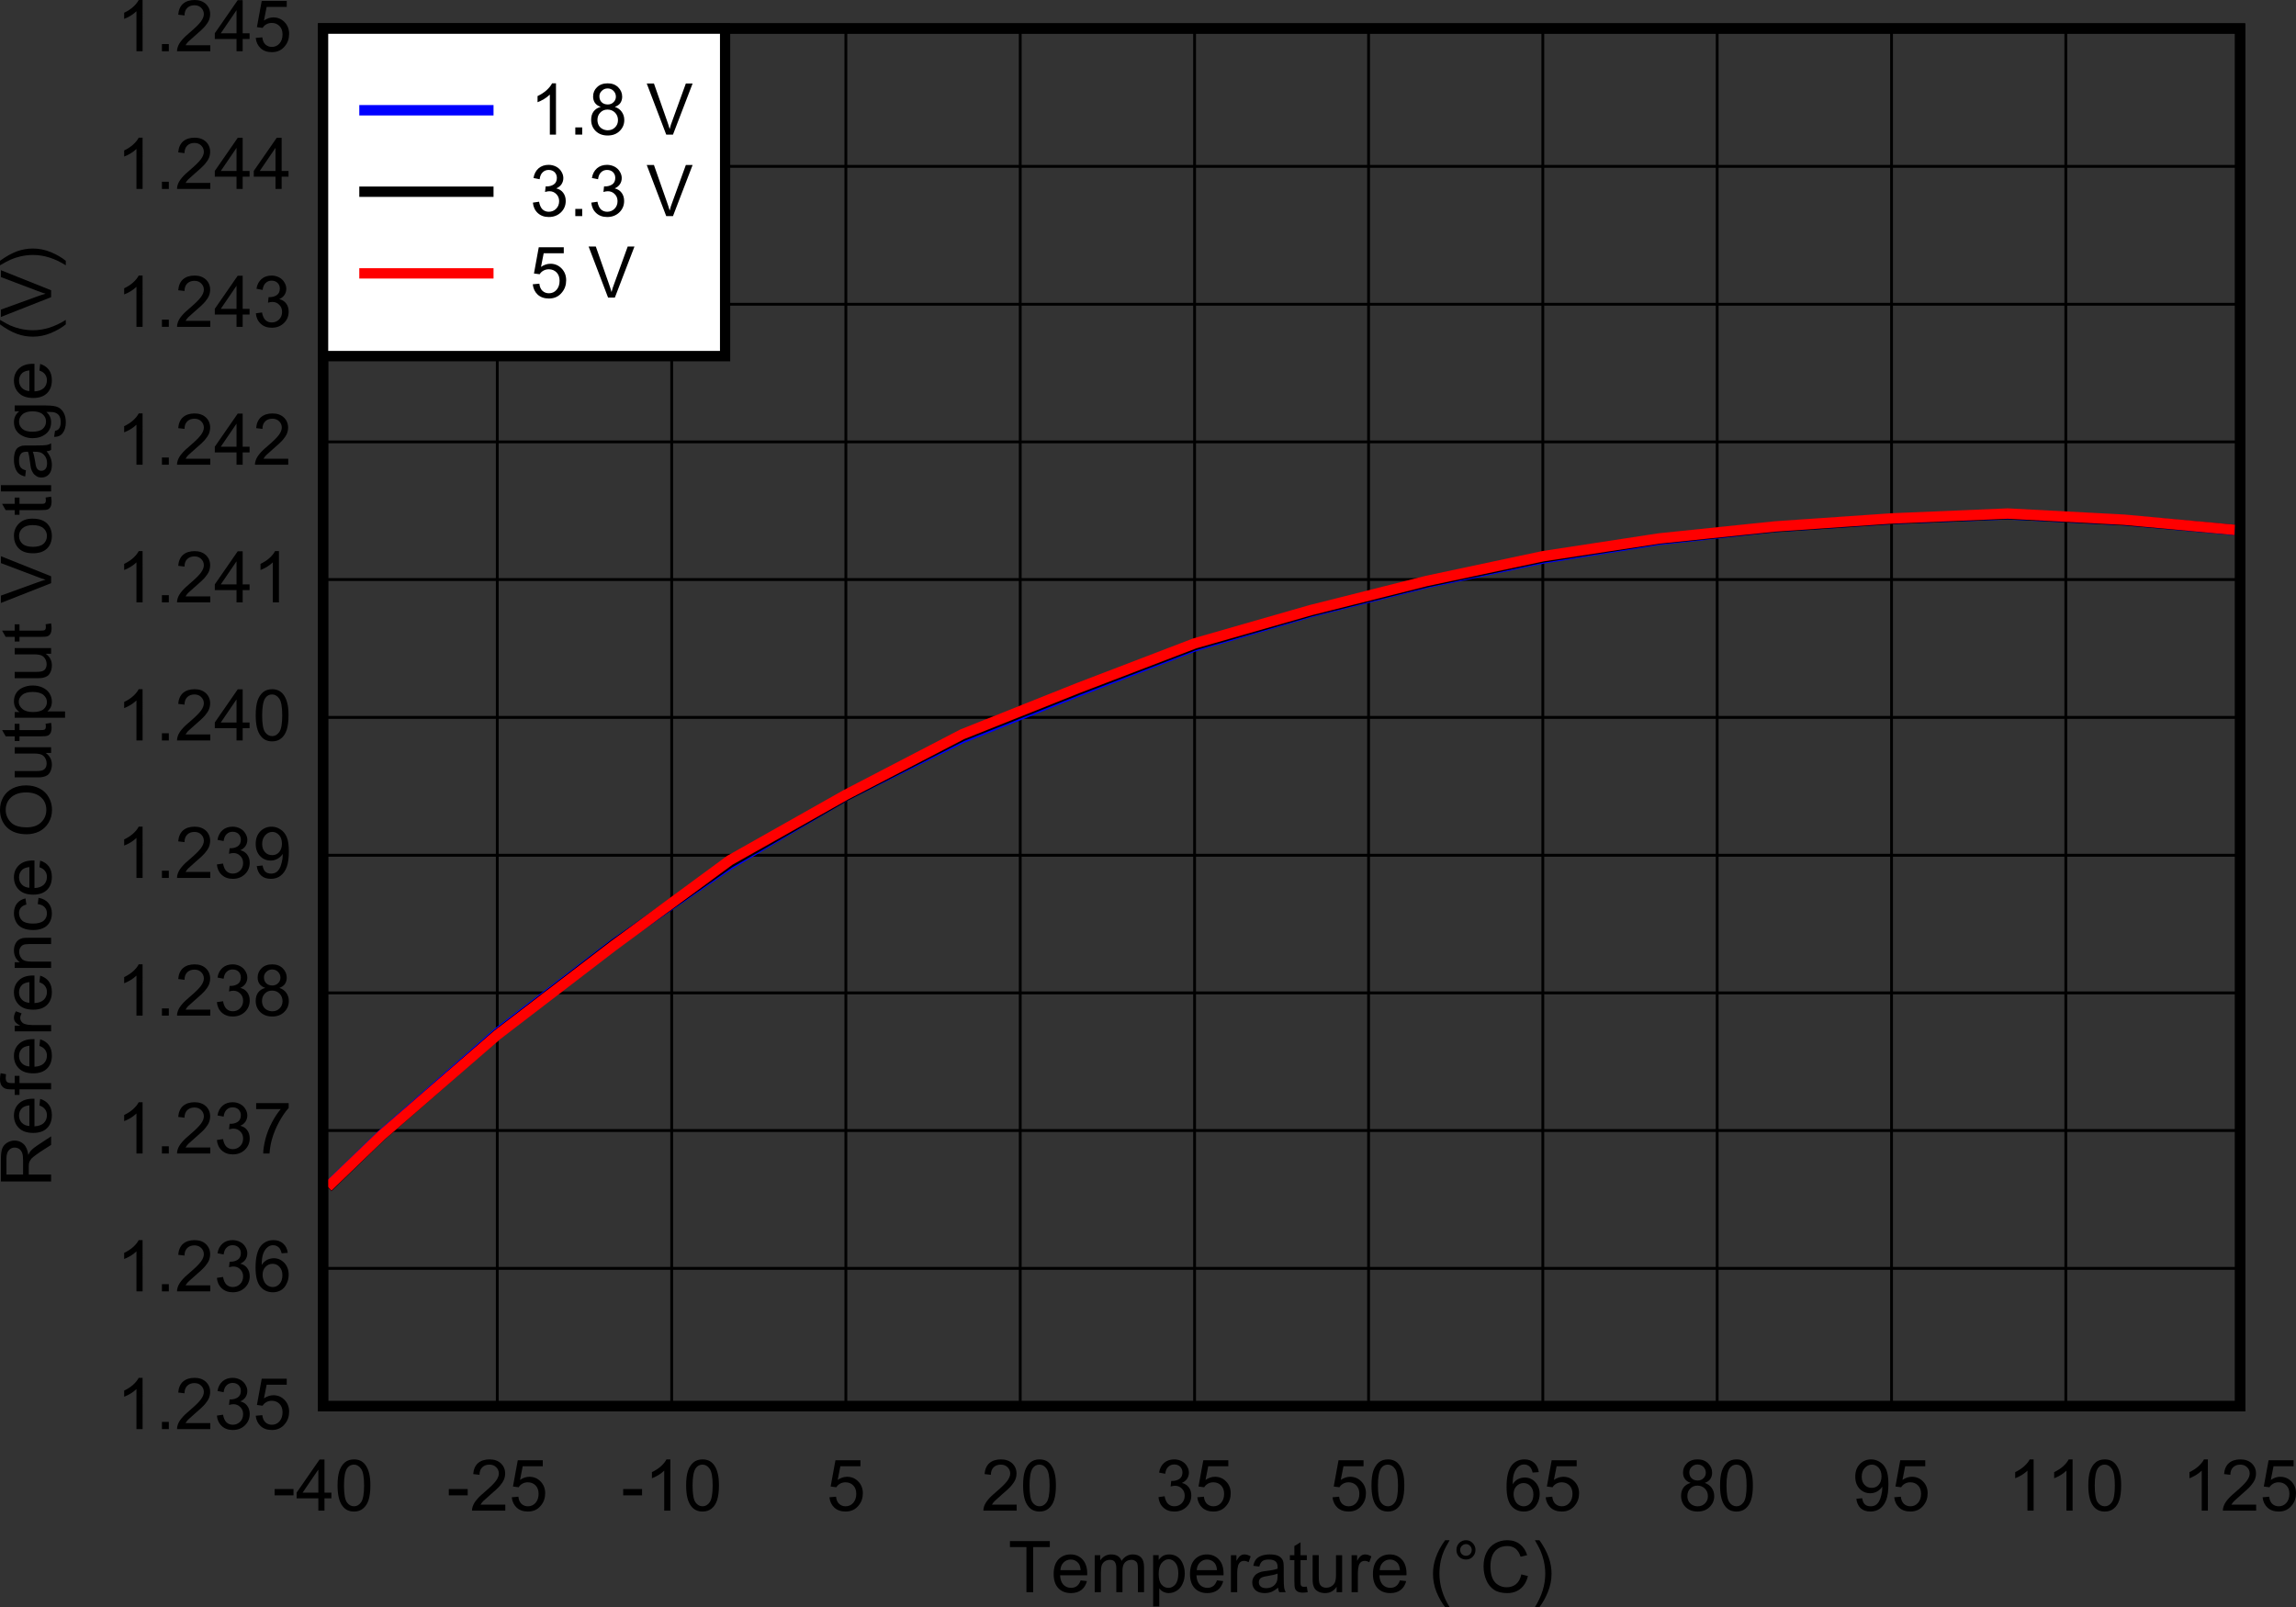 <?xml version="1.0" encoding="UTF-8" standalone="no"?>
<svg
   xmlns:dc="http://purl.org/dc/elements/1.1/"
   xmlns:cc="http://creativecommons.org/ns#"
   xmlns:rdf="http://www.w3.org/1999/02/22-rdf-syntax-ns#"
   xmlns:svg="http://www.w3.org/2000/svg"
   xmlns="http://www.w3.org/2000/svg"
   xmlns:xlink="http://www.w3.org/1999/xlink"
   xmlns:sodipodi="http://sodipodi.sourceforge.net/DTD/sodipodi-0.dtd"
   xmlns:inkscape="http://www.inkscape.org/namespaces/inkscape"
   sodipodi:docname="VREF_vs_TA.pdf"
   id="svg561"
   version="1.2"
   viewBox="0 0 239.327 167.548"
   height="167.548pt"
   width="239.327pt">
  <rect x="0" y="0" width="239.327" height="167.548" fill="#333333" stroke="none"/>
  <sodipodi:namedview
     id="namedview563"
     inkscape:window-height="480"
     inkscape:window-width="640"
     inkscape:pageshadow="2"
     inkscape:pageopacity="0"
     guidetolerance="10"
     gridtolerance="10"
     objecttolerance="10"
     borderopacity="1"
     bordercolor="#666666"
     pagecolor="#ffffff" />
  <defs
     id="defs142">
    <g
       id="g140">
      <symbol
         id="glyph0-0"
         overflow="visible">
        <path
           inkscape:connector-curvature="0"
           id="path2"
           d="m 0.922,0 v -4.656 h 3.656 V 0 Z M 1.031,-0.109 H 4.453 V -4.531 H 1.031 Z m 0,0"
           style="stroke:none" />
      </symbol>
      <symbol
         id="glyph0-1"
         overflow="visible">
        <path
           inkscape:connector-curvature="0"
           id="path5"
           d="m 1.891,0 v -4.703 h -1.719 v -0.625 h 4.156 v 0.625 H 2.594 V 0 Z m 0,0"
           style="stroke:none" />
      </symbol>
      <symbol
         id="glyph0-2"
         overflow="visible">
        <path
           inkscape:connector-curvature="0"
           id="path8"
           d="m 3.078,-1.234 0.656,0.078 C 3.629,-0.758 3.434,-0.449 3.156,-0.234 2.875,-0.016 2.512,0.094 2.078,0.094 1.523,0.094 1.082,-0.078 0.75,-0.422 0.426,-0.773 0.266,-1.266 0.266,-1.891 c 0,-0.652 0.16,-1.16 0.484,-1.516 0.332,-0.352 0.758,-0.531 1.281,-0.531 0.508,0 0.926,0.18 1.25,0.531 0.32,0.344 0.484,0.836 0.484,1.469 0,0.043 0,0.102 0,0.172 H 0.938 c 0.02,0.43 0.133,0.758 0.344,0.984 0.215,0.219 0.484,0.328 0.797,0.328 0.238,0 0.441,-0.062 0.609,-0.188 0.164,-0.121 0.297,-0.32 0.391,-0.594 z M 0.969,-2.297 H 3.078 C 3.055,-2.617 2.977,-2.863 2.844,-3.031 c -0.211,-0.246 -0.477,-0.375 -0.797,-0.375 -0.293,0 -0.543,0.105 -0.75,0.312 -0.199,0.199 -0.309,0.465 -0.328,0.797 z m 0,0"
           style="stroke:none" />
      </symbol>
      <symbol
         id="glyph0-3"
         overflow="visible">
        <path
           inkscape:connector-curvature="0"
           id="path11"
           d="M 0.484,0 V -3.859 H 1.062 V -3.312 C 1.176,-3.496 1.332,-3.648 1.531,-3.766 1.727,-3.879 1.953,-3.938 2.203,-3.938 c 0.277,0 0.508,0.059 0.688,0.172 0.184,0.117 0.316,0.285 0.391,0.5 0.301,-0.445 0.691,-0.672 1.172,-0.672 0.371,0 0.66,0.105 0.859,0.312 0.207,0.211 0.312,0.539 0.312,0.984 V 0 H 4.984 V -2.422 C 4.984,-2.691 4.961,-2.883 4.922,-3 4.879,-3.113 4.801,-3.203 4.688,-3.266 4.582,-3.336 4.457,-3.375 4.312,-3.375 4.039,-3.375 3.816,-3.285 3.641,-3.109 3.461,-2.93 3.375,-2.637 3.375,-2.234 V 0 H 2.734 v -2.5 c 0,-0.289 -0.055,-0.508 -0.156,-0.656 C 2.473,-3.301 2.301,-3.375 2.062,-3.375 c -0.18,0 -0.348,0.051 -0.5,0.141 C 1.406,-3.141 1.289,-2.996 1.219,-2.812 1.156,-2.625 1.125,-2.352 1.125,-2 v 2 z m 0,0"
           style="stroke:none" />
      </symbol>
      <symbol
         id="glyph0-4"
         overflow="visible">
        <path
           inkscape:connector-curvature="0"
           id="path14"
           d="m 0.484,1.484 v -5.344 H 1.062 v 0.5 c 0.145,-0.195 0.301,-0.344 0.469,-0.438 0.176,-0.09 0.391,-0.141 0.641,-0.141 0.32,0 0.602,0.086 0.844,0.25 0.246,0.168 0.438,0.41 0.562,0.719 0.133,0.305 0.203,0.645 0.203,1.016 0,0.398 -0.074,0.754 -0.219,1.062 -0.137,0.312 -0.34,0.559 -0.609,0.734 -0.262,0.164 -0.539,0.25 -0.828,0.25 -0.219,0 -0.418,-0.051 -0.594,-0.141 C 1.363,-0.137 1.227,-0.258 1.125,-0.406 V 1.484 Z M 1.062,-1.906 c 0,0.5 0.098,0.871 0.297,1.109 0.195,0.23 0.438,0.344 0.719,0.344 0.277,0 0.52,-0.117 0.719,-0.359 0.207,-0.246 0.312,-0.633 0.312,-1.156 0,-0.488 -0.102,-0.852 -0.297,-1.094 -0.199,-0.246 -0.434,-0.375 -0.703,-0.375 -0.273,0 -0.52,0.133 -0.734,0.391 -0.211,0.262 -0.312,0.645 -0.312,1.141 z m 0,0"
           style="stroke:none" />
      </symbol>
      <symbol
         id="glyph0-5"
         overflow="visible">
        <path
           inkscape:connector-curvature="0"
           id="path17"
           d="m 0.469,0 v -3.859 h 0.578 v 0.594 C 1.199,-3.543 1.344,-3.727 1.469,-3.812 c 0.121,-0.082 0.258,-0.125 0.406,-0.125 0.215,0 0.438,0.07 0.656,0.203 L 2.312,-3.125 C 2.156,-3.215 1.996,-3.266 1.844,-3.266 c -0.148,0 -0.277,0.043 -0.391,0.125 C 1.348,-3.055 1.27,-2.934 1.219,-2.781 1.156,-2.551 1.125,-2.293 1.125,-2.016 V 0 Z m 0,0"
           style="stroke:none" />
      </symbol>
      <symbol
         id="glyph0-6"
         overflow="visible">
        <path
           inkscape:connector-curvature="0"
           id="path20"
           d="m 2.953,-0.469 c -0.242,0.199 -0.473,0.348 -0.688,0.438 -0.219,0.082 -0.457,0.125 -0.703,0.125 -0.418,0 -0.742,-0.102 -0.969,-0.312 C 0.375,-0.426 0.266,-0.691 0.266,-1.016 c 0,-0.184 0.039,-0.359 0.125,-0.516 C 0.473,-1.684 0.582,-1.812 0.719,-1.906 0.852,-1.996 1.008,-2.07 1.188,-2.125 1.309,-2.152 1.5,-2.188 1.75,-2.219 c 0.52,-0.059 0.906,-0.141 1.156,-0.234 0,-0.082 0,-0.141 0,-0.172 0,-0.258 -0.066,-0.445 -0.188,-0.562 C 2.562,-3.332 2.32,-3.406 2,-3.406 c -0.312,0 -0.543,0.059 -0.688,0.172 C 1.176,-3.129 1.07,-2.941 1,-2.672 L 0.375,-2.75 c 0.051,-0.277 0.145,-0.504 0.281,-0.672 0.133,-0.164 0.32,-0.289 0.562,-0.375 0.246,-0.09 0.535,-0.141 0.859,-0.141 0.332,0 0.598,0.039 0.797,0.109 0.195,0.074 0.344,0.176 0.438,0.297 0.102,0.117 0.172,0.262 0.203,0.438 0.02,0.117 0.031,0.32 0.031,0.609 v 0.875 c 0,0.605 0.016,0.992 0.047,1.156 C 3.621,-0.297 3.676,-0.145 3.75,0 H 3.078 c -0.062,-0.133 -0.105,-0.289 -0.125,-0.469 z M 2.906,-1.938 c -0.242,0.094 -0.59,0.18 -1.047,0.25 -0.273,0.043 -0.465,0.09 -0.578,0.141 -0.105,0.043 -0.191,0.113 -0.25,0.203 -0.055,0.094 -0.078,0.199 -0.078,0.312 0,0.168 0.062,0.316 0.188,0.438 0.133,0.117 0.328,0.172 0.578,0.172 0.238,0 0.453,-0.051 0.641,-0.156 0.195,-0.113 0.344,-0.27 0.438,-0.469 0.07,-0.145 0.109,-0.363 0.109,-0.656 z m 0,0"
           style="stroke:none" />
      </symbol>
      <symbol
         id="glyph0-7"
         overflow="visible">
        <path
           inkscape:connector-curvature="0"
           id="path23"
           d="M 1.891,-0.578 1.984,0 C 1.797,0.027 1.633,0.047 1.5,0.047 1.258,0.047 1.07,0.008 0.938,-0.062 0.812,-0.133 0.723,-0.234 0.672,-0.359 0.617,-0.48 0.594,-0.738 0.594,-1.125 V -3.344 H 0.125 V -3.859 H 0.594 V -4.812 l 0.641,-0.391 v 1.344 h 0.656 v 0.516 h -0.656 v 2.25 c 0,0.188 0.008,0.309 0.031,0.359 0.027,0.055 0.066,0.098 0.109,0.125 0.051,0.031 0.129,0.047 0.234,0.047 0.059,0 0.156,-0.004 0.281,-0.016 z m 0,0"
           style="stroke:none" />
      </symbol>
      <symbol
         id="glyph0-8"
         overflow="visible">
        <path
           inkscape:connector-curvature="0"
           id="path26"
           d="M 2.969,0 V -0.562 C 2.676,-0.125 2.273,0.094 1.766,0.094 1.535,0.094 1.32,0.051 1.125,-0.031 0.938,-0.121 0.793,-0.234 0.703,-0.359 0.609,-0.492 0.539,-0.66 0.5,-0.859 0.477,-0.98 0.469,-1.188 0.469,-1.469 v -2.391 h 0.641 v 2.141 c 0,0.344 0.016,0.574 0.047,0.688 0.027,0.18 0.113,0.32 0.25,0.422 0.133,0.094 0.297,0.141 0.484,0.141 0.195,0 0.379,-0.051 0.547,-0.156 0.164,-0.102 0.285,-0.238 0.359,-0.406 0.07,-0.176 0.109,-0.43 0.109,-0.766 v -2.062 H 3.547 V 0 Z m 0,0"
           style="stroke:none" />
      </symbol>
      <symbol
         id="glyph0-9"
         overflow="visible">
        <path
           inkscape:connector-curvature="0"
           id="path29"
           d=""
           style="stroke:none" />
      </symbol>
      <symbol
         id="glyph0-10"
         overflow="visible">
        <path
           inkscape:connector-curvature="0"
           id="path32"
           d="M 1.703,1.562 C 1.348,1.102 1.043,0.57 0.797,-0.031 0.555,-0.645 0.438,-1.273 0.438,-1.922 c 0,-0.582 0.094,-1.133 0.281,-1.656 0.207,-0.613 0.535,-1.227 0.984,-1.844 h 0.469 C 1.879,-4.91 1.684,-4.551 1.594,-4.344 1.445,-4 1.332,-3.648 1.25,-3.297 c -0.094,0.461 -0.141,0.918 -0.141,1.375 0,1.168 0.352,2.328 1.062,3.484 z m 0,0"
           style="stroke:none" />
      </symbol>
      <symbol
         id="glyph0-11"
         overflow="visible">
        <path
           inkscape:connector-curvature="0"
           id="path35"
           d="m 0.453,-4.406 c 0,-0.277 0.094,-0.52 0.281,-0.719 0.195,-0.195 0.438,-0.297 0.719,-0.297 0.27,0 0.5,0.102 0.688,0.297 0.195,0.199 0.297,0.441 0.297,0.719 0,0.281 -0.102,0.523 -0.297,0.719 -0.188,0.188 -0.418,0.281 -0.688,0.281 -0.281,0 -0.523,-0.094 -0.719,-0.281 -0.188,-0.195 -0.281,-0.438 -0.281,-0.719 z m 0.391,0 c 0,0.168 0.055,0.316 0.172,0.438 0.121,0.117 0.27,0.172 0.438,0.172 0.164,0 0.305,-0.055 0.422,-0.172 0.113,-0.121 0.172,-0.27 0.172,-0.438 0,-0.164 -0.059,-0.305 -0.172,-0.422 -0.117,-0.121 -0.258,-0.188 -0.422,-0.188 -0.168,0 -0.316,0.066 -0.438,0.188 C 0.898,-4.711 0.844,-4.57 0.844,-4.406 Z m 0,0"
           style="stroke:none" />
      </symbol>
      <symbol
         id="glyph0-12"
         overflow="visible">
        <path
           inkscape:connector-curvature="0"
           id="path38"
           d="m 4.297,-1.859 0.688,0.172 c -0.137,0.574 -0.398,1.02 -0.781,1.328 -0.375,0.305 -0.836,0.453 -1.375,0.453 -0.562,0 -1.023,-0.113 -1.375,-0.344 -0.355,-0.238 -0.629,-0.578 -0.812,-1.016 -0.188,-0.445 -0.281,-0.926 -0.281,-1.438 0,-0.551 0.102,-1.031 0.312,-1.438 C 0.879,-4.555 1.176,-4.875 1.562,-5.094 c 0.383,-0.215 0.805,-0.328 1.266,-0.328 0.527,0 0.973,0.145 1.328,0.422 0.352,0.273 0.602,0.652 0.75,1.141 l -0.688,0.156 C 4.094,-4.086 3.914,-4.367 3.688,-4.547 3.457,-4.723 3.168,-4.812 2.828,-4.812 c -0.406,0 -0.746,0.102 -1.016,0.297 -0.273,0.199 -0.465,0.465 -0.578,0.797 -0.105,0.324 -0.156,0.664 -0.156,1.016 0,0.449 0.062,0.848 0.188,1.188 0.133,0.336 0.336,0.586 0.609,0.75 0.27,0.168 0.566,0.25 0.891,0.25 0.383,0 0.711,-0.109 0.984,-0.328 0.27,-0.227 0.453,-0.566 0.547,-1.016 z m 0,0"
           style="stroke:none" />
      </symbol>
      <symbol
         id="glyph0-13"
         overflow="visible">
        <path
           inkscape:connector-curvature="0"
           id="path41"
           d="M 0.906,1.562 H 0.438 c 0.715,-1.156 1.078,-2.316 1.078,-3.484 0,-0.457 -0.055,-0.91 -0.156,-1.359 C 1.273,-3.645 1.16,-3.992 1.016,-4.328 0.922,-4.543 0.727,-4.91 0.438,-5.422 h 0.469 c 0.445,0.617 0.773,1.23 0.984,1.844 0.184,0.523 0.281,1.074 0.281,1.656 0,0.648 -0.129,1.277 -0.375,1.891 C 1.555,0.57 1.258,1.102 0.906,1.562 Z m 0,0"
           style="stroke:none" />
      </symbol>
      <symbol
         id="glyph0-14"
         overflow="visible">
        <path
           inkscape:connector-curvature="0"
           id="path44"
           d="M 0.234,-1.594 V -2.25 h 1.969 v 0.656 z m 0,0"
           style="stroke:none" />
      </symbol>
      <symbol
         id="glyph0-15"
         overflow="visible">
        <path
           inkscape:connector-curvature="0"
           id="path47"
           d="M 2.359,0 V -1.281 H 0.094 V -1.875 L 2.484,-5.328 H 3 V -1.875 h 0.719 v 0.594 H 3 V 0 Z m 0,-1.875 V -4.281 L 0.719,-1.875 Z m 0,0"
           style="stroke:none" />
      </symbol>
      <symbol
         id="glyph0-16"
         overflow="visible">
        <path
           inkscape:connector-curvature="0"
           id="path50"
           d="m 0.297,-2.625 c 0,-0.621 0.062,-1.129 0.188,-1.516 C 0.617,-4.523 0.812,-4.82 1.062,-5.031 c 0.246,-0.207 0.566,-0.312 0.953,-0.312 0.277,0 0.523,0.059 0.734,0.172 0.207,0.117 0.379,0.285 0.516,0.5 0.145,0.219 0.254,0.488 0.328,0.797 0.082,0.305 0.125,0.723 0.125,1.25 0,0.625 -0.066,1.133 -0.188,1.516 -0.125,0.387 -0.32,0.684 -0.578,0.891 -0.25,0.211 -0.566,0.312 -0.938,0.312 -0.512,0 -0.91,-0.188 -1.188,-0.562 C 0.473,-0.902 0.297,-1.625 0.297,-2.625 Z m 0.672,0 c 0,0.875 0.098,1.461 0.297,1.75 0.195,0.281 0.445,0.422 0.75,0.422 0.289,0 0.535,-0.141 0.734,-0.422 0.207,-0.289 0.312,-0.875 0.312,-1.75 0,-0.871 -0.105,-1.453 -0.312,-1.734 -0.199,-0.289 -0.449,-0.438 -0.75,-0.438 -0.293,0 -0.527,0.129 -0.703,0.375 C 1.078,-4.098 0.969,-3.496 0.969,-2.625 Z m 0,0"
           style="stroke:none" />
      </symbol>
      <symbol
         id="glyph0-17"
         overflow="visible">
        <path
           inkscape:connector-curvature="0"
           id="path53"
           d="M 3.688,-0.625 V 0 H 0.219 c 0,-0.152 0.023,-0.305 0.078,-0.453 0.082,-0.238 0.223,-0.473 0.422,-0.703 0.195,-0.238 0.477,-0.508 0.844,-0.812 0.559,-0.477 0.941,-0.852 1.141,-1.125 0.207,-0.277 0.312,-0.539 0.312,-0.781 0,-0.258 -0.098,-0.477 -0.281,-0.656 -0.18,-0.176 -0.414,-0.266 -0.703,-0.266 -0.312,0 -0.566,0.098 -0.75,0.281 C 1.094,-4.328 1,-4.066 1,-3.734 L 0.344,-3.812 c 0.039,-0.496 0.207,-0.879 0.5,-1.141 0.301,-0.258 0.703,-0.391 1.203,-0.391 0.496,0 0.895,0.145 1.188,0.422 0.289,0.281 0.438,0.633 0.438,1.047 0,0.219 -0.043,0.434 -0.125,0.641 -0.086,0.199 -0.227,0.414 -0.422,0.641 -0.199,0.23 -0.535,0.543 -1,0.938 -0.387,0.336 -0.637,0.559 -0.75,0.672 C 1.27,-0.867 1.18,-0.746 1.109,-0.625 Z m 0,0"
           style="stroke:none" />
      </symbol>
      <symbol
         id="glyph0-18"
         overflow="visible">
        <path
           inkscape:connector-curvature="0"
           id="path56"
           d="m 0.297,-1.391 0.688,-0.062 c 0.039,0.336 0.148,0.586 0.328,0.75 0.184,0.168 0.41,0.25 0.672,0.25 0.309,0 0.57,-0.113 0.781,-0.344 C 2.98,-1.035 3.094,-1.352 3.094,-1.75 c 0,-0.371 -0.105,-0.664 -0.312,-0.875 -0.211,-0.215 -0.48,-0.328 -0.812,-0.328 -0.211,0 -0.398,0.051 -0.562,0.141 -0.168,0.094 -0.301,0.223 -0.391,0.375 l -0.594,-0.078 0.5,-2.734 H 3.531 v 0.625 H 1.438 l -0.281,1.422 c 0.309,-0.215 0.641,-0.328 0.984,-0.328 0.457,0 0.844,0.164 1.156,0.484 0.32,0.324 0.484,0.738 0.484,1.234 0,0.492 -0.145,0.91 -0.422,1.25 C 3.023,-0.125 2.566,0.094 1.984,0.094 1.504,0.094 1.113,-0.039 0.812,-0.312 0.52,-0.582 0.348,-0.941 0.297,-1.391 Z m 0,0"
           style="stroke:none" />
      </symbol>
      <symbol
         id="glyph0-19"
         overflow="visible">
        <path
           inkscape:connector-curvature="0"
           id="path59"
           d="M 2.719,0 H 2.078 v -4.172 c -0.156,0.156 -0.363,0.316 -0.609,0.469 -0.25,0.148 -0.477,0.258 -0.672,0.328 V -4.016 C 1.148,-4.18 1.461,-4.383 1.734,-4.625 2.004,-4.871 2.195,-5.113 2.312,-5.344 h 0.406 z m 0,0"
           style="stroke:none" />
      </symbol>
      <symbol
         id="glyph0-20"
         overflow="visible">
        <path
           inkscape:connector-curvature="0"
           id="path62"
           d="M 0.312,-1.406 0.953,-1.5 c 0.07,0.375 0.195,0.648 0.375,0.812 0.176,0.156 0.391,0.234 0.641,0.234 0.301,0 0.555,-0.102 0.766,-0.312 0.207,-0.207 0.312,-0.473 0.312,-0.797 0,-0.301 -0.102,-0.547 -0.297,-0.734 C 2.562,-2.492 2.32,-2.594 2.031,-2.594 c -0.125,0 -0.277,0.027 -0.453,0.078 l 0.062,-0.578 c 0.039,0 0.078,0 0.109,0 0.27,0 0.516,-0.066 0.734,-0.203 0.215,-0.145 0.328,-0.375 0.328,-0.688 0,-0.238 -0.082,-0.438 -0.234,-0.594 -0.156,-0.152 -0.367,-0.234 -0.625,-0.234 -0.25,0 -0.461,0.086 -0.625,0.25 -0.168,0.156 -0.273,0.398 -0.312,0.719 L 0.375,-3.969 c 0.07,-0.434 0.25,-0.773 0.531,-1.016 0.277,-0.238 0.629,-0.359 1.047,-0.359 0.277,0 0.539,0.066 0.781,0.188 0.238,0.125 0.422,0.301 0.547,0.516 0.133,0.211 0.203,0.434 0.203,0.672 0,0.242 -0.066,0.457 -0.188,0.641 -0.125,0.188 -0.309,0.336 -0.547,0.438 0.309,0.074 0.551,0.227 0.719,0.453 0.176,0.23 0.266,0.52 0.266,0.859 0,0.469 -0.168,0.867 -0.5,1.188 C 2.898,-0.066 2.477,0.094 1.969,0.094 1.508,0.094 1.129,-0.039 0.828,-0.312 0.523,-0.59 0.352,-0.957 0.312,-1.406 Z m 0,0"
           style="stroke:none" />
      </symbol>
      <symbol
         id="glyph0-21"
         overflow="visible">
        <path
           inkscape:connector-curvature="0"
           id="path65"
           d="M 3.641,-4.016 3,-3.969 C 2.938,-4.227 2.852,-4.414 2.75,-4.531 2.582,-4.715 2.367,-4.812 2.109,-4.812 c -0.199,0 -0.379,0.059 -0.531,0.172 C 1.367,-4.484 1.207,-4.258 1.094,-3.969 0.977,-3.688 0.922,-3.277 0.922,-2.75 1.066,-2.988 1.25,-3.164 1.469,-3.281 1.695,-3.395 1.938,-3.453 2.188,-3.453 c 0.426,0 0.789,0.164 1.094,0.484 0.301,0.324 0.453,0.738 0.453,1.234 0,0.336 -0.074,0.648 -0.219,0.938 C 3.379,-0.504 3.184,-0.277 2.938,-0.125 2.688,0.02 2.402,0.094 2.094,0.094 c -0.543,0 -0.98,-0.195 -1.312,-0.594 -0.336,-0.402 -0.5,-1.066 -0.5,-1.984 0,-1.027 0.18,-1.781 0.547,-2.25 0.332,-0.402 0.773,-0.609 1.328,-0.609 0.402,0 0.738,0.121 1,0.359 0.27,0.23 0.43,0.555 0.484,0.969 z m -2.625,2.297 c 0,0.219 0.047,0.434 0.141,0.641 0.09,0.211 0.223,0.367 0.391,0.469 0.164,0.105 0.344,0.156 0.531,0.156 0.27,0 0.504,-0.109 0.703,-0.328 0.195,-0.215 0.297,-0.52 0.297,-0.906 0,-0.363 -0.102,-0.648 -0.297,-0.859 C 2.594,-2.762 2.352,-2.875 2.062,-2.875 c -0.293,0 -0.543,0.113 -0.75,0.328 -0.199,0.211 -0.297,0.488 -0.297,0.828 z m 0,0"
           style="stroke:none" />
      </symbol>
      <symbol
         id="glyph0-22"
         overflow="visible">
        <path
           inkscape:connector-curvature="0"
           id="path68"
           d="M 1.297,-2.891 C 1.023,-2.98 0.82,-3.125 0.688,-3.312 0.562,-3.496 0.5,-3.719 0.5,-3.969 c 0,-0.383 0.133,-0.707 0.406,-0.969 0.277,-0.27 0.648,-0.406 1.109,-0.406 0.457,0 0.82,0.137 1.094,0.406 0.277,0.273 0.422,0.602 0.422,0.984 0,0.25 -0.066,0.473 -0.188,0.656 -0.125,0.18 -0.32,0.316 -0.578,0.406 0.309,0.105 0.551,0.277 0.719,0.516 C 3.66,-2.133 3.75,-1.848 3.75,-1.516 c 0,0.449 -0.164,0.832 -0.484,1.141 -0.312,0.312 -0.73,0.469 -1.25,0.469 -0.512,0 -0.93,-0.156 -1.25,-0.469 -0.312,-0.309 -0.469,-0.703 -0.469,-1.172 0,-0.34 0.082,-0.629 0.25,-0.859 0.176,-0.238 0.426,-0.398 0.75,-0.484 z M 1.156,-4 c 0,0.262 0.078,0.473 0.234,0.625 0.164,0.156 0.379,0.234 0.641,0.234 0.238,0 0.438,-0.078 0.594,-0.234 0.164,-0.152 0.25,-0.348 0.25,-0.578 0,-0.238 -0.086,-0.441 -0.25,-0.609 -0.168,-0.164 -0.371,-0.25 -0.609,-0.25 -0.242,0 -0.445,0.086 -0.609,0.25 -0.168,0.156 -0.25,0.348 -0.25,0.562 z m -0.203,2.469 c 0,0.188 0.039,0.371 0.125,0.547 0.09,0.168 0.223,0.301 0.391,0.391 0.176,0.094 0.363,0.141 0.562,0.141 0.301,0 0.551,-0.098 0.75,-0.297 0.207,-0.195 0.312,-0.453 0.312,-0.766 0,-0.309 -0.105,-0.57 -0.312,-0.781 C 2.57,-2.504 2.309,-2.609 2,-2.609 c -0.305,0 -0.555,0.105 -0.75,0.312 -0.199,0.199 -0.297,0.457 -0.297,0.766 z m 0,0"
           style="stroke:none" />
      </symbol>
      <symbol
         id="glyph0-23"
         overflow="visible">
        <path
           inkscape:connector-curvature="0"
           id="path71"
           d="m 0.406,-1.234 0.609,-0.062 c 0.051,0.305 0.148,0.523 0.297,0.656 0.145,0.125 0.336,0.188 0.578,0.188 0.195,0 0.367,-0.039 0.516,-0.125 0.145,-0.09 0.266,-0.219 0.359,-0.375 C 2.855,-1.105 2.938,-1.316 3,-1.578 3.07,-1.836 3.109,-2.102 3.109,-2.375 c 0,-0.027 0,-0.07 0,-0.125 -0.137,0.211 -0.316,0.379 -0.531,0.5 -0.219,0.125 -0.461,0.188 -0.719,0.188 -0.438,0 -0.809,-0.156 -1.109,-0.469 -0.305,-0.32 -0.453,-0.742 -0.453,-1.266 0,-0.539 0.156,-0.973 0.469,-1.297 0.32,-0.332 0.719,-0.5 1.188,-0.5 0.332,0 0.641,0.098 0.922,0.281 0.289,0.188 0.508,0.457 0.656,0.797 0.145,0.344 0.219,0.848 0.219,1.5 0,0.68 -0.074,1.223 -0.219,1.625 -0.148,0.398 -0.367,0.707 -0.656,0.922 -0.281,0.211 -0.617,0.312 -1,0.312 -0.418,0 -0.758,-0.113 -1.016,-0.344 -0.25,-0.238 -0.402,-0.566 -0.453,-0.984 z m 2.625,-2.344 C 3.031,-3.949 2.93,-4.25 2.734,-4.469 2.535,-4.684 2.301,-4.797 2.031,-4.797 c -0.293,0 -0.543,0.121 -0.75,0.359 -0.211,0.23 -0.312,0.535 -0.312,0.906 0,0.344 0.098,0.629 0.297,0.844 0.195,0.211 0.445,0.312 0.75,0.312 0.289,0 0.531,-0.102 0.719,-0.312 0.195,-0.215 0.297,-0.516 0.297,-0.891 z m 0,0"
           style="stroke:none" />
      </symbol>
      <symbol
         id="glyph0-24"
         overflow="visible">
        <path
           inkscape:connector-curvature="0"
           id="path74"
           d="m 0.672,0 v -0.75 h 0.719 V 0 Z m 0,0"
           style="stroke:none" />
      </symbol>
      <symbol
         id="glyph0-25"
         overflow="visible">
        <path
           inkscape:connector-curvature="0"
           id="path77"
           d="M 0.344,-4.625 V -5.25 h 3.391 v 0.5 c -0.336,0.367 -0.668,0.852 -1,1.453 -0.324,0.594 -0.574,1.207 -0.75,1.828 -0.125,0.449 -0.211,0.941 -0.25,1.469 H 1.078 C 1.086,-0.414 1.164,-0.922 1.312,-1.516 1.465,-2.105 1.691,-2.68 1.984,-3.234 2.273,-3.785 2.582,-4.25 2.906,-4.625 Z m 0,0"
           style="stroke:none" />
      </symbol>
      <symbol
         id="glyph0-26"
         overflow="visible">
        <path
           inkscape:connector-curvature="0"
           id="path80"
           d="M 2.062,0 0.031,-5.328 h 0.75 l 1.359,3.875 c 0.113,0.312 0.207,0.605 0.281,0.875 0.07,-0.289 0.164,-0.582 0.281,-0.875 l 1.406,-3.875 H 4.812 L 2.766,0 Z m 0,0"
           style="stroke:none" />
      </symbol>
      <symbol
         id="glyph1-0"
         overflow="visible">
        <path
           inkscape:connector-curvature="0"
           id="path83"
           d="M 0,-0.938 H -4.578 V -4.656 H 0 Z M -0.109,-1.047 V -4.531 h -4.344 v 3.484 z m 0,0"
           style="stroke:none" />
      </symbol>
      <symbol
         id="glyph1-1"
         overflow="visible">
        <path
           inkscape:connector-curvature="0"
           id="path86"
           d="M 0,-0.578 H -5.234 V -2.938 c 0,-0.477 0.051,-0.836 0.141,-1.078 0.094,-0.246 0.262,-0.445 0.5,-0.594 0.242,-0.152 0.504,-0.234 0.781,-0.234 0.375,0 0.695,0.129 0.953,0.375 0.25,0.242 0.414,0.617 0.484,1.125 0.086,-0.184 0.168,-0.328 0.25,-0.422 0.188,-0.207 0.426,-0.398 0.703,-0.578 L 0,-5.281 v 0.891 L -1.094,-3.688 c -0.309,0.211 -0.551,0.383 -0.719,0.516 -0.164,0.125 -0.281,0.246 -0.344,0.359 -0.07,0.105 -0.117,0.211 -0.141,0.312 -0.02,0.086 -0.031,0.215 -0.031,0.391 v 0.812 H 0 Z m -2.922,-0.719 v -1.5 c 0,-0.32 -0.031,-0.57 -0.094,-0.75 -0.07,-0.184 -0.176,-0.328 -0.312,-0.422 -0.145,-0.09 -0.305,-0.141 -0.484,-0.141 -0.238,0 -0.438,0.098 -0.594,0.281 -0.164,0.18 -0.25,0.465 -0.25,0.859 v 1.672 z m 0,0"
           style="stroke:none" />
      </symbol>
      <symbol
         id="glyph1-2"
         overflow="visible">
        <path
           inkscape:connector-curvature="0"
           id="path89"
           d="m -1.219,-3.125 0.078,-0.688 c 0.387,0.117 0.691,0.32 0.906,0.609 0.211,0.281 0.312,0.648 0.312,1.094 0,0.562 -0.164,1.012 -0.5,1.344 -0.34,0.336 -0.82,0.5 -1.438,0.5 -0.645,0 -1.141,-0.164 -1.484,-0.5 -0.352,-0.34 -0.531,-0.781 -0.531,-1.312 0,-0.508 0.176,-0.926 0.516,-1.25 0.344,-0.332 0.832,-0.5 1.453,-0.5 0.043,0 0.102,0 0.172,0 v 2.875 c 0.418,-0.02 0.742,-0.133 0.969,-0.344 0.219,-0.215 0.328,-0.488 0.328,-0.812 0,-0.238 -0.062,-0.441 -0.188,-0.609 -0.121,-0.176 -0.32,-0.312 -0.594,-0.406 z m -1.047,2.141 v -2.156 c -0.309,0.031 -0.551,0.117 -0.719,0.25 -0.238,0.211 -0.359,0.48 -0.359,0.812 0,0.305 0.102,0.559 0.297,0.766 0.199,0.199 0.461,0.309 0.781,0.328 z m 0,0"
           style="stroke:none" />
      </symbol>
      <symbol
         id="glyph1-3"
         overflow="visible">
        <path
           inkscape:connector-curvature="0"
           id="path92"
           d="M 0,-0.641 H -3.297 V -0.062 h -0.5 v -0.578 h -0.406 c -0.246,0 -0.438,-0.023 -0.562,-0.078 -0.164,-0.059 -0.301,-0.172 -0.406,-0.328 -0.102,-0.152 -0.156,-0.379 -0.156,-0.672 0,-0.176 0.023,-0.379 0.062,-0.609 l 0.562,0.109 c -0.02,0.137 -0.031,0.262 -0.031,0.375 0,0.199 0.043,0.34 0.125,0.422 0.086,0.086 0.242,0.125 0.469,0.125 h 0.344 v -0.75 h 0.5 v 0.75 H 0 Z m 0,0"
           style="stroke:none" />
      </symbol>
      <symbol
         id="glyph1-4"
         overflow="visible">
        <path
           inkscape:connector-curvature="0"
           id="path95"
           d="m 0,-0.484 h -3.797 v -0.594 H -3.219 C -3.488,-1.223 -3.664,-1.359 -3.75,-1.484 -3.832,-1.605 -3.875,-1.75 -3.875,-1.906 c 0,-0.215 0.07,-0.441 0.203,-0.672 l 0.594,0.219 c -0.09,0.168 -0.141,0.332 -0.141,0.484 0,0.148 0.051,0.277 0.141,0.391 0.086,0.117 0.199,0.195 0.344,0.234 0.23,0.074 0.48,0.109 0.75,0.109 H 0 Z m 0,0"
           style="stroke:none" />
      </symbol>
      <symbol
         id="glyph1-5"
         overflow="visible">
        <path
           inkscape:connector-curvature="0"
           id="path98"
           d="m 0,-0.484 h -3.797 v -0.594 H -3.25 c -0.414,-0.277 -0.625,-0.691 -0.625,-1.234 0,-0.227 0.043,-0.438 0.125,-0.625 0.086,-0.195 0.195,-0.344 0.328,-0.438 0.125,-0.102 0.285,-0.176 0.469,-0.219 0.117,-0.02 0.324,-0.031 0.625,-0.031 H 0 v 0.656 h -2.312 c -0.258,0 -0.453,0.027 -0.578,0.078 -0.133,0.055 -0.238,0.148 -0.312,0.281 -0.082,0.125 -0.125,0.273 -0.125,0.438 0,0.281 0.09,0.527 0.266,0.734 0.18,0.199 0.508,0.297 0.984,0.297 H 0 Z m 0,0"
           style="stroke:none" />
      </symbol>
      <symbol
         id="glyph1-6"
         overflow="visible">
        <path
           inkscape:connector-curvature="0"
           id="path101"
           d="M -1.391,-3 -1.312,-3.656 c 0.438,0.074 0.785,0.258 1.031,0.547 0.242,0.293 0.359,0.648 0.359,1.062 0,0.531 -0.164,0.961 -0.5,1.281 -0.34,0.312 -0.828,0.469 -1.453,0.469 -0.414,0 -0.773,-0.066 -1.078,-0.203 -0.309,-0.133 -0.539,-0.344 -0.688,-0.625 C -3.793,-1.402 -3.875,-1.711 -3.875,-2.047 c 0,-0.414 0.105,-0.754 0.312,-1.016 0.211,-0.27 0.508,-0.445 0.891,-0.531 l 0.094,0.641 c -0.258,0.062 -0.453,0.176 -0.578,0.328 -0.121,0.148 -0.188,0.332 -0.188,0.547 0,0.336 0.117,0.605 0.344,0.812 0.23,0.199 0.598,0.297 1.094,0.297 0.512,0 0.887,-0.098 1.125,-0.297 0.23,-0.195 0.344,-0.453 0.344,-0.766 0,-0.258 -0.078,-0.473 -0.234,-0.641 C -0.824,-2.848 -1.066,-2.957 -1.391,-3 Z m 0,0"
           style="stroke:none" />
      </symbol>
      <symbol
         id="glyph1-7"
         overflow="visible">
        <path
           inkscape:connector-curvature="0"
           id="path104"
           d=""
           style="stroke:none" />
      </symbol>
      <symbol
         id="glyph1-8"
         overflow="visible">
        <path
           inkscape:connector-curvature="0"
           id="path107"
           d="m -2.547,-0.359 c -0.871,0 -1.555,-0.234 -2.047,-0.703 -0.488,-0.477 -0.734,-1.094 -0.734,-1.844 0,-0.488 0.117,-0.93 0.344,-1.328 0.23,-0.395 0.555,-0.695 0.969,-0.906 0.418,-0.207 0.887,-0.312 1.406,-0.312 0.531,0 1.008,0.113 1.422,0.328 0.418,0.219 0.738,0.535 0.953,0.938 0.219,0.398 0.328,0.824 0.328,1.281 0,0.5 -0.117,0.949 -0.359,1.344 -0.238,0.398 -0.562,0.699 -0.969,0.906 -0.414,0.199 -0.852,0.297 -1.312,0.297 z m 0.016,-0.719 c 0.625,0 1.121,-0.172 1.484,-0.516 C -0.68,-1.945 -0.5,-2.383 -0.5,-2.906 c 0,-0.527 -0.18,-0.961 -0.547,-1.297 -0.371,-0.34 -0.895,-0.516 -1.562,-0.516 -0.426,0 -0.797,0.074 -1.109,0.219 -0.32,0.148 -0.57,0.363 -0.75,0.641 -0.176,0.281 -0.266,0.602 -0.266,0.953 0,0.492 0.176,0.918 0.516,1.281 0.336,0.367 0.898,0.547 1.688,0.547 z m 0,0"
           style="stroke:none" />
      </symbol>
      <symbol
         id="glyph1-9"
         overflow="visible">
        <path
           inkscape:connector-curvature="0"
           id="path110"
           d="m 0,-3.016 h -0.562 c 0.43,0.305 0.641,0.711 0.641,1.219 0,0.23 -0.043,0.445 -0.125,0.641 -0.082,0.199 -0.188,0.348 -0.312,0.438 -0.133,0.094 -0.297,0.164 -0.484,0.203 -0.121,0.031 -0.32,0.047 -0.594,0.047 H -3.797 V -1.125 H -1.688 c 0.336,0 0.559,-0.016 0.672,-0.047 0.18,-0.039 0.316,-0.125 0.406,-0.25 0.094,-0.133 0.141,-0.301 0.141,-0.5 0,-0.195 -0.047,-0.379 -0.141,-0.547 -0.102,-0.176 -0.238,-0.301 -0.406,-0.375 -0.176,-0.07 -0.426,-0.109 -0.75,-0.109 h -2.031 v -0.656 H 0 Z m 0,0"
           style="stroke:none" />
      </symbol>
      <symbol
         id="glyph1-10"
         overflow="visible">
        <path
           inkscape:connector-curvature="0"
           id="path113"
           d="M -0.578,-1.922 0,-2.016 c 0.027,0.188 0.047,0.355 0.047,0.5 0,0.242 -0.039,0.43 -0.109,0.562 -0.07,0.125 -0.164,0.215 -0.281,0.266 -0.121,0.055 -0.379,0.078 -0.766,0.078 h -2.188 V -0.125 h -0.5 v -0.484 h -0.938 l -0.375,-0.656 h 1.312 v -0.656 h 0.5 v 0.656 h 2.219 c 0.188,0 0.309,-0.008 0.359,-0.031 0.055,-0.02 0.098,-0.055 0.125,-0.109 0.031,-0.051 0.047,-0.125 0.047,-0.219 0,-0.07 -0.008,-0.172 -0.031,-0.297 z m 0,0"
           style="stroke:none" />
      </symbol>
      <symbol
         id="glyph1-11"
         overflow="visible">
        <path
           inkscape:connector-curvature="0"
           id="path116"
           d="m 1.453,-0.484 h -5.25 v -0.594 h 0.5 C -3.492,-1.223 -3.641,-1.383 -3.734,-1.562 -3.824,-1.738 -3.875,-1.953 -3.875,-2.203 c 0,-0.332 0.086,-0.625 0.25,-0.875 0.168,-0.246 0.402,-0.438 0.703,-0.562 0.305,-0.133 0.637,-0.203 1,-0.203 0.387,0 0.738,0.074 1.047,0.219 0.312,0.148 0.555,0.355 0.719,0.625 0.156,0.262 0.234,0.543 0.234,0.844 0,0.219 -0.043,0.418 -0.125,0.594 -0.09,0.168 -0.207,0.309 -0.344,0.422 h 1.844 z M -1.875,-1.078 c 0.492,0 0.855,-0.098 1.094,-0.297 0.23,-0.207 0.344,-0.453 0.344,-0.734 0,-0.289 -0.117,-0.539 -0.359,-0.75 -0.246,-0.207 -0.625,-0.312 -1.125,-0.312 -0.488,0 -0.852,0.105 -1.094,0.312 -0.238,0.199 -0.359,0.441 -0.359,0.719 0,0.281 0.133,0.535 0.391,0.75 0.25,0.211 0.621,0.312 1.109,0.312 z m 0,0"
           style="stroke:none" />
      </symbol>
      <symbol
         id="glyph1-12"
         overflow="visible">
        <path
           inkscape:connector-curvature="0"
           id="path119"
           d="m 0,-2.094 -5.234,2.062 v -0.766 l 3.797,-1.375 c 0.312,-0.113 0.602,-0.207 0.859,-0.281 C -0.855,-2.535 -1.145,-2.633 -1.438,-2.75 L -5.234,-4.188 V -4.906 L 0,-2.812 Z m 0,0"
           style="stroke:none" />
      </symbol>
      <symbol
         id="glyph1-13"
         overflow="visible">
        <path
           inkscape:connector-curvature="0"
           id="path122"
           d="m -1.891,-0.25 c -0.707,0 -1.227,-0.195 -1.562,-0.594 C -3.73,-1.176 -3.875,-1.582 -3.875,-2.062 c 0,-0.52 0.176,-0.945 0.516,-1.281 0.336,-0.34 0.805,-0.516 1.406,-0.516 0.492,0 0.879,0.082 1.156,0.234 0.281,0.148 0.504,0.363 0.656,0.641 0.145,0.281 0.219,0.59 0.219,0.922 0,0.543 -0.164,0.98 -0.5,1.312 -0.34,0.336 -0.832,0.5 -1.469,0.5 z m 0,-0.672 c 0.48,0 0.848,-0.102 1.094,-0.312 0.242,-0.215 0.359,-0.492 0.359,-0.828 0,-0.32 -0.117,-0.586 -0.359,-0.797 -0.246,-0.215 -0.625,-0.328 -1.125,-0.328 -0.465,0 -0.82,0.113 -1.062,0.328 -0.238,0.219 -0.359,0.488 -0.359,0.797 0,0.336 0.121,0.613 0.359,0.828 0.242,0.211 0.605,0.312 1.094,0.312 z m 0,0"
           style="stroke:none" />
      </symbol>
      <symbol
         id="glyph1-14"
         overflow="visible">
        <path
           inkscape:connector-curvature="0"
           id="path125"
           d="M 0,-0.469 H -5.234 V -1.125 H 0 Z m 0,0"
           style="stroke:none" />
      </symbol>
      <symbol
         id="glyph1-15"
         overflow="visible">
        <path
           inkscape:connector-curvature="0"
           id="path128"
           d="m -0.469,-3 c 0.199,0.242 0.34,0.477 0.422,0.703 0.082,0.219 0.125,0.457 0.125,0.703 0,0.43 -0.098,0.758 -0.297,0.984 -0.207,0.23 -0.469,0.344 -0.781,0.344 -0.184,0 -0.352,-0.039 -0.5,-0.125 -0.152,-0.09 -0.281,-0.207 -0.375,-0.344 -0.09,-0.133 -0.164,-0.289 -0.219,-0.469 -0.027,-0.121 -0.062,-0.316 -0.094,-0.578 -0.059,-0.527 -0.133,-0.922 -0.219,-1.172 -0.082,0 -0.141,0 -0.172,0 -0.258,0 -0.441,0.066 -0.547,0.188 -0.145,0.168 -0.219,0.414 -0.219,0.734 0,0.312 0.055,0.543 0.156,0.688 0.105,0.148 0.293,0.258 0.562,0.328 L -2.703,-0.375 C -2.973,-0.434 -3.191,-0.535 -3.359,-0.672 -3.523,-0.805 -3.648,-1 -3.734,-1.25 -3.824,-1.496 -3.875,-1.789 -3.875,-2.125 c 0,-0.32 0.039,-0.586 0.109,-0.797 0.074,-0.207 0.176,-0.359 0.297,-0.453 0.117,-0.09 0.262,-0.16 0.438,-0.203 0.105,-0.02 0.301,-0.031 0.578,-0.031 h 0.859 c 0.605,0 0.988,-0.016 1.141,-0.047 C -0.297,-3.684 -0.145,-3.742 0,-3.828 v 0.688 C -0.133,-3.066 -0.289,-3.02 -0.469,-3 Z m -1.438,0.047 c 0.094,0.242 0.18,0.598 0.25,1.062 0.031,0.273 0.074,0.465 0.125,0.578 0.055,0.117 0.129,0.207 0.219,0.266 0.086,0.055 0.184,0.078 0.297,0.078 0.168,0 0.309,-0.062 0.422,-0.188 0.117,-0.133 0.172,-0.332 0.172,-0.594 0,-0.246 -0.051,-0.469 -0.156,-0.656 C -0.691,-2.602 -0.844,-2.75 -1.031,-2.844 -1.176,-2.914 -1.391,-2.953 -1.672,-2.953 Z m 0,0"
           style="stroke:none" />
      </symbol>
      <symbol
         id="glyph1-16"
         overflow="visible">
        <path
           inkscape:connector-curvature="0"
           id="path131"
           d="M 0.312,-0.375 0.406,-1 C 0.602,-1.027 0.742,-1.109 0.828,-1.234 0.941,-1.387 1,-1.609 1,-1.891 1,-2.191 0.941,-2.426 0.828,-2.594 0.711,-2.758 0.543,-2.867 0.328,-2.922 0.191,-2.961 -0.082,-2.977 -0.5,-2.969 c 0.336,0.281 0.5,0.637 0.5,1.062 0,0.531 -0.188,0.945 -0.562,1.234 -0.371,0.293 -0.828,0.438 -1.359,0.438 -0.352,0 -0.68,-0.066 -0.984,-0.203 -0.309,-0.133 -0.551,-0.328 -0.719,-0.578 -0.164,-0.246 -0.25,-0.547 -0.25,-0.891 0,-0.457 0.184,-0.832 0.547,-1.125 h -0.469 v -0.609 h 3.281 c 0.59,0 1.008,0.066 1.25,0.188 0.246,0.125 0.441,0.32 0.578,0.578 0.145,0.262 0.219,0.59 0.219,0.984 0,0.461 -0.105,0.832 -0.312,1.109 C 1.02,-0.5 0.715,-0.363 0.312,-0.375 Z m -2.281,-0.531 c 0.5,0 0.867,-0.098 1.094,-0.297 0.23,-0.207 0.344,-0.461 0.344,-0.766 0,-0.301 -0.113,-0.551 -0.344,-0.75 -0.227,-0.207 -0.582,-0.312 -1.062,-0.312 -0.465,0 -0.816,0.105 -1.047,0.312 -0.238,0.211 -0.359,0.465 -0.359,0.766 0,0.293 0.117,0.543 0.344,0.75 0.23,0.199 0.574,0.297 1.031,0.297 z m 0,0"
           style="stroke:none" />
      </symbol>
      <symbol
         id="glyph1-17"
         overflow="visible">
        <path
           inkscape:connector-curvature="0"
           id="path134"
           d="m 1.531,-1.734 c -0.438,0.355 -0.961,0.66 -1.562,0.906 -0.602,0.25 -1.223,0.375 -1.859,0.375 -0.57,0 -1.117,-0.094 -1.641,-0.281 -0.59,-0.215 -1.191,-0.551 -1.797,-1 v -0.469 c 0.5,0.293 0.855,0.488 1.062,0.578 0.336,0.148 0.68,0.262 1.031,0.344 0.449,0.105 0.898,0.156 1.344,0.156 1.148,0 2.285,-0.359 3.422,-1.078 z m 0,0"
           style="stroke:none" />
      </symbol>
      <symbol
         id="glyph1-18"
         overflow="visible">
        <path
           inkscape:connector-curvature="0"
           id="path137"
           d="m 1.531,-0.922 v 0.469 C 0.395,-1.168 -0.742,-1.531 -1.891,-1.531 c -0.445,0 -0.891,0.055 -1.328,0.156 -0.363,0.086 -0.707,0.199 -1.031,0.344 -0.215,0.094 -0.578,0.289 -1.078,0.578 v -0.469 c 0.605,-0.445 1.207,-0.781 1.797,-1 0.523,-0.184 1.07,-0.281 1.641,-0.281 0.637,0 1.258,0.129 1.859,0.375 0.602,0.25 1.125,0.555 1.562,0.906 z m 0,0"
           style="stroke:none" />
      </symbol>
    </g>
  </defs>
  <g
     transform="translate(-56.04,-64.355)"
     id="surface1">
    <g
       id="g176"
       style="fill:#000000;fill-opacity:1">
      <use
         height="100%"
         width="100%"
         id="use144"
         y="230.341"
         x="161.141"
         xlink:href="#glyph0-1" />
      <use
         height="100%"
         width="100%"
         id="use146"
         y="230.341"
         x="165.604"
         xlink:href="#glyph0-2" />
      <use
         height="100%"
         width="100%"
         id="use148"
         y="230.341"
         x="169.666"
         xlink:href="#glyph0-3" />
      <use
         height="100%"
         width="100%"
         id="use150"
         y="230.341"
         x="175.754"
         xlink:href="#glyph0-4" />
      <use
         height="100%"
         width="100%"
         id="use152"
         y="230.341"
         x="179.815"
         xlink:href="#glyph0-2" />
      <use
         height="100%"
         width="100%"
         id="use154"
         y="230.341"
         x="183.877"
         xlink:href="#glyph0-5" />
      <use
         height="100%"
         width="100%"
         id="use156"
         y="230.341"
         x="186.306"
         xlink:href="#glyph0-6" />
      <use
         height="100%"
         width="100%"
         id="use158"
         y="230.341"
         x="190.367"
         xlink:href="#glyph0-7" />
      <use
         height="100%"
         width="100%"
         id="use160"
         y="230.341"
         x="192.394"
         xlink:href="#glyph0-8" />
      <use
         height="100%"
         width="100%"
         id="use162"
         y="230.341"
         x="196.455"
         xlink:href="#glyph0-5" />
      <use
         height="100%"
         width="100%"
         id="use164"
         y="230.341"
         x="198.884"
         xlink:href="#glyph0-2" />
      <use
         height="100%"
         width="100%"
         id="use166"
         y="230.341"
         x="202.945"
         xlink:href="#glyph0-9" />
      <use
         height="100%"
         width="100%"
         id="use168"
         y="230.341"
         x="204.972"
         xlink:href="#glyph0-10" />
      <use
         height="100%"
         width="100%"
         id="use170"
         y="230.341"
         x="207.401"
         xlink:href="#glyph0-11" />
      <use
         height="100%"
         width="100%"
         id="use172"
         y="230.341"
         x="210.32"
         xlink:href="#glyph0-12" />
      <use
         height="100%"
         width="100%"
         id="use174"
         y="230.341"
         x="215.596"
         xlink:href="#glyph0-13" />
    </g>
    <g
       id="g182"
       style="fill:#000000;fill-opacity:1">
      <use
         height="100%"
         width="100%"
         id="use178"
         y="188.099"
         x="61.368"
         xlink:href="#glyph1-1" />
      <use
         height="100%"
         width="100%"
         id="use180"
         y="182.727"
         x="61.368"
         xlink:href="#glyph1-2" />
    </g>
    <g
       id="g186"
       style="fill:#000000;fill-opacity:1">
      <use
         height="100%"
         width="100%"
         id="use184"
         y="178.561"
         x="61.368"
         xlink:href="#glyph1-3" />
    </g>
    <g
       id="g190"
       style="fill:#000000;fill-opacity:1">
      <use
         height="100%"
         width="100%"
         id="use188"
         y="176.515"
         x="61.368"
         xlink:href="#glyph1-2" />
    </g>
    <g
       id="g202"
       style="fill:#000000;fill-opacity:1">
      <use
         height="100%"
         width="100%"
         id="use192"
         y="172.357"
         x="61.368"
         xlink:href="#glyph1-4" />
      <use
         height="100%"
         width="100%"
         id="use194"
         y="169.88"
         x="61.368"
         xlink:href="#glyph1-2" />
      <use
         height="100%"
         width="100%"
         id="use196"
         y="165.743"
         x="61.368"
         xlink:href="#glyph1-5" />
      <use
         height="100%"
         width="100%"
         id="use198"
         y="161.607"
         x="61.368"
         xlink:href="#glyph1-6" />
      <use
         height="100%"
         width="100%"
         id="use200"
         y="157.887"
         x="61.368"
         xlink:href="#glyph1-2" />
    </g>
    <g
       id="g206"
       style="fill:#000000;fill-opacity:1">
      <use
         height="100%"
         width="100%"
         id="use204"
         y="153.729"
         x="61.368"
         xlink:href="#glyph1-7" />
    </g>
    <g
       id="g210"
       style="fill:#000000;fill-opacity:1">
      <use
         height="100%"
         width="100%"
         id="use208"
         y="151.683"
         x="61.368"
         xlink:href="#glyph1-8" />
    </g>
    <g
       id="g220"
       style="fill:#000000;fill-opacity:1">
      <use
         height="100%"
         width="100%"
         id="use212"
         y="145.865"
         x="61.368"
         xlink:href="#glyph1-9" />
      <use
         height="100%"
         width="100%"
         id="use214"
         y="141.729"
         x="61.368"
         xlink:href="#glyph1-10" />
      <use
         height="100%"
         width="100%"
         id="use216"
         y="139.661"
         x="61.368"
         xlink:href="#glyph1-11" />
      <use
         height="100%"
         width="100%"
         id="use218"
         y="135.525"
         x="61.368"
         xlink:href="#glyph1-9" />
    </g>
    <g
       id="g224"
       style="fill:#000000;fill-opacity:1">
      <use
         height="100%"
         width="100%"
         id="use222"
         y="131.359"
         x="61.368"
         xlink:href="#glyph1-10" />
    </g>
    <g
       id="g234"
       style="fill:#000000;fill-opacity:1">
      <use
         height="100%"
         width="100%"
         id="use226"
         y="129.313"
         x="61.368"
         xlink:href="#glyph1-7" />
      <use
         height="100%"
         width="100%"
         id="use228"
         y="127.245"
         x="61.368"
         xlink:href="#glyph1-12" />
      <use
         height="100%"
         width="100%"
         id="use230"
         y="122.283"
         x="61.368"
         xlink:href="#glyph1-13" />
      <use
         height="100%"
         width="100%"
         id="use232"
         y="118.146"
         x="61.368"
         xlink:href="#glyph1-10" />
    </g>
    <g
       id="g242"
       style="fill:#000000;fill-opacity:1">
      <use
         height="100%"
         width="100%"
         id="use236"
         y="116.056"
         x="61.368"
         xlink:href="#glyph1-14" />
      <use
         height="100%"
         width="100%"
         id="use238"
         y="114.404"
         x="61.368"
         xlink:href="#glyph1-15" />
      <use
         height="100%"
         width="100%"
         id="use240"
         y="110.268"
         x="61.368"
         xlink:href="#glyph1-16" />
    </g>
    <g
       id="g254"
       style="fill:#000000;fill-opacity:1">
      <use
         height="100%"
         width="100%"
         id="use244"
         y="106.109"
         x="61.368"
         xlink:href="#glyph1-2" />
      <use
         height="100%"
         width="100%"
         id="use246"
         y="101.973"
         x="61.368"
         xlink:href="#glyph1-7" />
      <use
         height="100%"
         width="100%"
         id="use248"
         y="99.905"
         x="61.368"
         xlink:href="#glyph1-17" />
      <use
         height="100%"
         width="100%"
         id="use250"
         y="97.428"
         x="61.368"
         xlink:href="#glyph1-12" />
      <use
         height="100%"
         width="100%"
         id="use252"
         y="92.466"
         x="61.368"
         xlink:href="#glyph1-18" />
    </g>
    <path
       inkscape:connector-curvature="0"
       id="path256"
       transform="matrix(2.095,5.65354e-8,-2.00192e-8,-2.129,51.355,415.4)"
       d="m 18.312,96.03 95.38,2e-6 v 67.462 l -95.38,-1e-5 z m 0,0"
       style="fill:none;stroke:#000000;stroke-width:0.509;stroke-linecap:round;stroke-linejoin:miter;stroke-miterlimit:10;stroke-opacity:1" />
    <g
       id="g264"
       style="fill:#000000;fill-opacity:1">
      <use
         height="100%"
         width="100%"
         id="use258"
         y="221.838"
         x="84.431"
         xlink:href="#glyph0-14" />
      <use
         height="100%"
         width="100%"
         id="use260"
         y="221.838"
         x="86.864"
         xlink:href="#glyph0-15" />
      <use
         height="100%"
         width="100%"
         id="use262"
         y="221.838"
         x="90.929"
         xlink:href="#glyph0-16" />
    </g>
    <path
       inkscape:connector-curvature="0"
       id="path266"
       transform="matrix(2.095,5.65354e-8,-2.00192e-8,-2.129,51.355,415.4)"
       d="m 26.978,163.49 -10e-7,-67.47"
       style="fill:none;stroke:#000000;stroke-width:0.14;stroke-linecap:butt;stroke-linejoin:round;stroke-miterlimit:10;stroke-opacity:1" />
    <g
       id="g274"
       style="fill:#000000;fill-opacity:1">
      <use
         height="100%"
         width="100%"
         id="use268"
         y="221.838"
         x="102.589"
         xlink:href="#glyph0-14" />
      <use
         height="100%"
         width="100%"
         id="use270"
         y="221.838"
         x="105.022"
         xlink:href="#glyph0-17" />
      <use
         height="100%"
         width="100%"
         id="use272"
         y="221.838"
         x="109.087"
         xlink:href="#glyph0-18" />
    </g>
    <path
       inkscape:connector-curvature="0"
       id="path276"
       transform="matrix(2.095,5.65354e-8,-2.00192e-8,-2.129,51.355,415.4)"
       d="m 35.656,163.49 -1e-6,-67.47"
       style="fill:none;stroke:#000000;stroke-width:0.14;stroke-linecap:butt;stroke-linejoin:round;stroke-miterlimit:10;stroke-opacity:1" />
    <g
       id="g284"
       style="fill:#000000;fill-opacity:1">
      <use
         height="100%"
         width="100%"
         id="use278"
         y="221.838"
         x="120.765"
         xlink:href="#glyph0-14" />
      <use
         height="100%"
         width="100%"
         id="use280"
         y="221.838"
         x="123.198"
         xlink:href="#glyph0-19" />
      <use
         height="100%"
         width="100%"
         id="use282"
         y="221.838"
         x="127.263"
         xlink:href="#glyph0-16" />
    </g>
    <path
       inkscape:connector-curvature="0"
       id="path286"
       transform="matrix(2.095,5.65354e-8,-2.00192e-8,-2.129,51.355,415.4)"
       d="M 44.322,163.49 V 96.02"
       style="fill:none;stroke:#000000;stroke-width:0.14;stroke-linecap:butt;stroke-linejoin:round;stroke-miterlimit:10;stroke-opacity:1" />
    <g
       id="g290"
       style="fill:#000000;fill-opacity:1">
      <use
         height="100%"
         width="100%"
         id="use288"
         y="221.838"
         x="142.2"
         xlink:href="#glyph0-18" />
    </g>
    <path
       inkscape:connector-curvature="0"
       id="path292"
       transform="matrix(2.095,5.65354e-8,-2.00192e-8,-2.129,51.355,415.4)"
       d="m 52.998,163.49 -10e-7,-67.47"
       style="fill:none;stroke:#000000;stroke-width:0.14;stroke-linecap:butt;stroke-linejoin:round;stroke-miterlimit:10;stroke-opacity:1" />
    <g
       id="g298"
       style="fill:#000000;fill-opacity:1">
      <use
         height="100%"
         width="100%"
         id="use294"
         y="221.838"
         x="158.325"
         xlink:href="#glyph0-17" />
      <use
         height="100%"
         width="100%"
         id="use296"
         y="221.838"
         x="162.387"
         xlink:href="#glyph0-16" />
    </g>
    <path
       inkscape:connector-curvature="0"
       id="path300"
       transform="matrix(2.095,5.65354e-8,-2.00192e-8,-2.129,51.355,415.4)"
       d="m 61.673,163.49 -10e-7,-67.47"
       style="fill:none;stroke:#000000;stroke-width:0.14;stroke-linecap:butt;stroke-linejoin:round;stroke-miterlimit:10;stroke-opacity:1" />
    <g
       id="g306"
       style="fill:#000000;fill-opacity:1">
      <use
         height="100%"
         width="100%"
         id="use302"
         y="221.838"
         x="176.483"
         xlink:href="#glyph0-20" />
      <use
         height="100%"
         width="100%"
         id="use304"
         y="221.838"
         x="180.544"
         xlink:href="#glyph0-18" />
    </g>
    <path
       inkscape:connector-curvature="0"
       id="path308"
       transform="matrix(2.095,5.65354e-8,-2.00192e-8,-2.129,51.355,415.4)"
       d="M 70.33,163.49 V 96.02"
       style="fill:none;stroke:#000000;stroke-width:0.14;stroke-linecap:butt;stroke-linejoin:round;stroke-miterlimit:10;stroke-opacity:1" />
    <g
       id="g314"
       style="fill:#000000;fill-opacity:1">
      <use
         height="100%"
         width="100%"
         id="use310"
         y="221.838"
         x="194.64"
         xlink:href="#glyph0-18" />
      <use
         height="100%"
         width="100%"
         id="use312"
         y="221.838"
         x="198.702"
         xlink:href="#glyph0-16" />
    </g>
    <path
       inkscape:connector-curvature="0"
       id="path316"
       transform="matrix(2.095,5.65354e-8,-2.00192e-8,-2.129,51.355,415.4)"
       d="m 78.999,163.49 -10e-7,-67.47"
       style="fill:none;stroke:#000000;stroke-width:0.14;stroke-linecap:butt;stroke-linejoin:round;stroke-miterlimit:10;stroke-opacity:1" />
    <g
       id="g322"
       style="fill:#000000;fill-opacity:1">
      <use
         height="100%"
         width="100%"
         id="use318"
         y="221.838"
         x="212.796"
         xlink:href="#glyph0-21" />
      <use
         height="100%"
         width="100%"
         id="use320"
         y="221.838"
         x="216.857"
         xlink:href="#glyph0-18" />
    </g>
    <path
       inkscape:connector-curvature="0"
       id="path324"
       transform="matrix(2.095,5.65354e-8,-2.00192e-8,-2.129,51.355,415.4)"
       d="m 87.674,163.49 -10e-7,-67.47"
       style="fill:none;stroke:#000000;stroke-width:0.14;stroke-linecap:butt;stroke-linejoin:round;stroke-miterlimit:10;stroke-opacity:1" />
    <g
       id="g330"
       style="fill:#000000;fill-opacity:1">
      <use
         height="100%"
         width="100%"
         id="use326"
         y="221.838"
         x="230.974"
         xlink:href="#glyph0-22" />
      <use
         height="100%"
         width="100%"
         id="use328"
         y="221.838"
         x="235.036"
         xlink:href="#glyph0-16" />
    </g>
    <path
       inkscape:connector-curvature="0"
       id="path332"
       transform="matrix(2.095,5.65354e-8,-2.00192e-8,-2.129,51.355,415.4)"
       d="m 96.35,163.49 -10e-7,-67.47"
       style="fill:none;stroke:#000000;stroke-width:0.14;stroke-linecap:butt;stroke-linejoin:round;stroke-miterlimit:10;stroke-opacity:1" />
    <g
       id="g338"
       style="fill:#000000;fill-opacity:1">
      <use
         height="100%"
         width="100%"
         id="use334"
         y="221.838"
         x="249.13"
         xlink:href="#glyph0-23" />
      <use
         height="100%"
         width="100%"
         id="use336"
         y="221.838"
         x="253.191"
         xlink:href="#glyph0-18" />
    </g>
    <path
       inkscape:connector-curvature="0"
       id="path340"
       transform="matrix(2.095,5.65354e-8,-2.00192e-8,-2.129,51.355,415.4)"
       d="M 105.02,163.49 V 96.02"
       style="fill:none;stroke:#000000;stroke-width:0.14;stroke-linecap:butt;stroke-linejoin:round;stroke-miterlimit:10;stroke-opacity:1" />
    <g
       id="g348"
       style="fill:#000000;fill-opacity:1">
      <use
         height="100%"
         width="100%"
         id="use342"
         y="221.838"
         x="265.299"
         xlink:href="#glyph0-19" />
      <use
         height="100%"
         width="100%"
         id="use344"
         y="221.838"
         x="269.361"
         xlink:href="#glyph0-19" />
      <use
         height="100%"
         width="100%"
         id="use346"
         y="221.838"
         x="273.422"
         xlink:href="#glyph0-16" />
    </g>
    <g
       id="g356"
       style="fill:#000000;fill-opacity:1">
      <use
         height="100%"
         width="100%"
         id="use350"
         y="221.838"
         x="283.463"
         xlink:href="#glyph0-19" />
      <use
         height="100%"
         width="100%"
         id="use352"
         y="221.838"
         x="287.525"
         xlink:href="#glyph0-17" />
      <use
         height="100%"
         width="100%"
         id="use354"
         y="221.838"
         x="291.586"
         xlink:href="#glyph0-18" />
    </g>
    <g
       id="g368"
       style="fill:#000000;fill-opacity:1">
      <use
         height="100%"
         width="100%"
         id="use358"
         y="213.337"
         x="68.185"
         xlink:href="#glyph0-19" />
      <use
         height="100%"
         width="100%"
         id="use360"
         y="213.337"
         x="72.246"
         xlink:href="#glyph0-24" />
      <use
         height="100%"
         width="100%"
         id="use362"
         y="213.337"
         x="74.273"
         xlink:href="#glyph0-17" />
      <use
         height="100%"
         width="100%"
         id="use364"
         y="213.337"
         x="78.335"
         xlink:href="#glyph0-20" />
      <use
         height="100%"
         width="100%"
         id="use366"
         y="213.337"
         x="82.397"
         xlink:href="#glyph0-18" />
    </g>
    <path
       inkscape:connector-curvature="0"
       id="path370"
       transform="matrix(2.095,5.65354e-8,-2.00192e-8,-2.129,51.355,415.4)"
       d="m 18.312,102.78 95.388,1e-5"
       style="fill:none;stroke:#000000;stroke-width:0.14;stroke-linecap:butt;stroke-linejoin:round;stroke-miterlimit:10;stroke-opacity:1" />
    <g
       id="g382"
       style="fill:#000000;fill-opacity:1">
      <use
         height="100%"
         width="100%"
         id="use372"
         y="198.98"
         x="68.185"
         xlink:href="#glyph0-19" />
      <use
         height="100%"
         width="100%"
         id="use374"
         y="198.98"
         x="72.246"
         xlink:href="#glyph0-24" />
      <use
         height="100%"
         width="100%"
         id="use376"
         y="198.98"
         x="74.273"
         xlink:href="#glyph0-17" />
      <use
         height="100%"
         width="100%"
         id="use378"
         y="198.98"
         x="78.335"
         xlink:href="#glyph0-20" />
      <use
         height="100%"
         width="100%"
         id="use380"
         y="198.98"
         x="82.397"
         xlink:href="#glyph0-21" />
    </g>
    <path
       inkscape:connector-curvature="0"
       id="path384"
       transform="matrix(2.095,5.65354e-8,-2.00192e-8,-2.129,51.355,415.4)"
       d="M 18.312,109.53 H 113.7"
       style="fill:none;stroke:#000000;stroke-width:0.14;stroke-linecap:butt;stroke-linejoin:round;stroke-miterlimit:10;stroke-opacity:1" />
    <g
       id="g396"
       style="fill:#000000;fill-opacity:1">
      <use
         height="100%"
         width="100%"
         id="use386"
         y="184.606"
         x="68.185"
         xlink:href="#glyph0-19" />
      <use
         height="100%"
         width="100%"
         id="use388"
         y="184.606"
         x="72.246"
         xlink:href="#glyph0-24" />
      <use
         height="100%"
         width="100%"
         id="use390"
         y="184.606"
         x="74.273"
         xlink:href="#glyph0-17" />
      <use
         height="100%"
         width="100%"
         id="use392"
         y="184.606"
         x="78.335"
         xlink:href="#glyph0-20" />
      <use
         height="100%"
         width="100%"
         id="use394"
         y="184.606"
         x="82.397"
         xlink:href="#glyph0-25" />
    </g>
    <path
       inkscape:connector-curvature="0"
       id="path398"
       transform="matrix(2.095,5.65354e-8,-2.00192e-8,-2.129,51.355,415.4)"
       d="m 18.312,116.27 95.388,1e-5"
       style="fill:none;stroke:#000000;stroke-width:0.14;stroke-linecap:butt;stroke-linejoin:round;stroke-miterlimit:10;stroke-opacity:1" />
    <g
       id="g410"
       style="fill:#000000;fill-opacity:1">
      <use
         height="100%"
         width="100%"
         id="use400"
         y="170.232"
         x="68.185"
         xlink:href="#glyph0-19" />
      <use
         height="100%"
         width="100%"
         id="use402"
         y="170.232"
         x="72.246"
         xlink:href="#glyph0-24" />
      <use
         height="100%"
         width="100%"
         id="use404"
         y="170.232"
         x="74.273"
         xlink:href="#glyph0-17" />
      <use
         height="100%"
         width="100%"
         id="use406"
         y="170.232"
         x="78.335"
         xlink:href="#glyph0-20" />
      <use
         height="100%"
         width="100%"
         id="use408"
         y="170.232"
         x="82.397"
         xlink:href="#glyph0-22" />
    </g>
    <path
       inkscape:connector-curvature="0"
       id="path412"
       transform="matrix(2.095,5.65354e-8,-2.00192e-8,-2.129,51.355,415.4)"
       d="M 18.312,123.009 H 113.7"
       style="fill:none;stroke:#000000;stroke-width:0.14;stroke-linecap:butt;stroke-linejoin:round;stroke-miterlimit:10;stroke-opacity:1" />
    <g
       id="g424"
       style="fill:#000000;fill-opacity:1">
      <use
         height="100%"
         width="100%"
         id="use414"
         y="155.879"
         x="68.185"
         xlink:href="#glyph0-19" />
      <use
         height="100%"
         width="100%"
         id="use416"
         y="155.879"
         x="72.246"
         xlink:href="#glyph0-24" />
      <use
         height="100%"
         width="100%"
         id="use418"
         y="155.879"
         x="74.273"
         xlink:href="#glyph0-17" />
      <use
         height="100%"
         width="100%"
         id="use420"
         y="155.879"
         x="78.335"
         xlink:href="#glyph0-20" />
      <use
         height="100%"
         width="100%"
         id="use422"
         y="155.879"
         x="82.397"
         xlink:href="#glyph0-23" />
    </g>
    <path
       inkscape:connector-curvature="0"
       id="path426"
       transform="matrix(2.095,5.65354e-8,-2.00192e-8,-2.129,51.355,415.4)"
       d="M 18.312,129.76 H 113.7"
       style="fill:none;stroke:#000000;stroke-width:0.14;stroke-linecap:butt;stroke-linejoin:round;stroke-miterlimit:10;stroke-opacity:1" />
    <g
       id="g438"
       style="fill:#000000;fill-opacity:1">
      <use
         height="100%"
         width="100%"
         id="use428"
         y="141.548"
         x="68.185"
         xlink:href="#glyph0-19" />
      <use
         height="100%"
         width="100%"
         id="use430"
         y="141.548"
         x="72.246"
         xlink:href="#glyph0-24" />
      <use
         height="100%"
         width="100%"
         id="use432"
         y="141.548"
         x="74.273"
         xlink:href="#glyph0-17" />
      <use
         height="100%"
         width="100%"
         id="use434"
         y="141.548"
         x="78.335"
         xlink:href="#glyph0-15" />
      <use
         height="100%"
         width="100%"
         id="use436"
         y="141.548"
         x="82.397"
         xlink:href="#glyph0-16" />
    </g>
    <path
       inkscape:connector-curvature="0"
       id="path440"
       transform="matrix(2.095,5.65354e-8,-2.00192e-8,-2.129,51.355,415.4)"
       d="m 18.312,136.51 95.388,1e-5"
       style="fill:none;stroke:#000000;stroke-width:0.14;stroke-linecap:butt;stroke-linejoin:round;stroke-miterlimit:10;stroke-opacity:1" />
    <g
       id="g452"
       style="fill:#000000;fill-opacity:1">
      <use
         height="100%"
         width="100%"
         id="use442"
         y="127.153"
         x="68.185"
         xlink:href="#glyph0-19" />
      <use
         height="100%"
         width="100%"
         id="use444"
         y="127.153"
         x="72.246"
         xlink:href="#glyph0-24" />
      <use
         height="100%"
         width="100%"
         id="use446"
         y="127.153"
         x="74.273"
         xlink:href="#glyph0-17" />
      <use
         height="100%"
         width="100%"
         id="use448"
         y="127.153"
         x="78.335"
         xlink:href="#glyph0-15" />
      <use
         height="100%"
         width="100%"
         id="use450"
         y="127.153"
         x="82.397"
         xlink:href="#glyph0-19" />
    </g>
    <path
       inkscape:connector-curvature="0"
       id="path454"
       transform="matrix(2.095,5.65354e-8,-2.00192e-8,-2.129,51.355,415.4)"
       d="M 18.312,143.25 H 113.7"
       style="fill:none;stroke:#000000;stroke-width:0.14;stroke-linecap:butt;stroke-linejoin:round;stroke-miterlimit:10;stroke-opacity:1" />
    <g
       id="g466"
       style="fill:#000000;fill-opacity:1">
      <use
         height="100%"
         width="100%"
         id="use456"
         y="112.8"
         x="68.185"
         xlink:href="#glyph0-19" />
      <use
         height="100%"
         width="100%"
         id="use458"
         y="112.8"
         x="72.246"
         xlink:href="#glyph0-24" />
      <use
         height="100%"
         width="100%"
         id="use460"
         y="112.8"
         x="74.273"
         xlink:href="#glyph0-17" />
      <use
         height="100%"
         width="100%"
         id="use462"
         y="112.8"
         x="78.335"
         xlink:href="#glyph0-15" />
      <use
         height="100%"
         width="100%"
         id="use464"
         y="112.8"
         x="82.397"
         xlink:href="#glyph0-17" />
    </g>
    <path
       inkscape:connector-curvature="0"
       id="path468"
       transform="matrix(2.095,5.65354e-8,-2.00192e-8,-2.129,51.355,415.4)"
       d="m 18.312,149.989 95.388,1e-5"
       style="fill:none;stroke:#000000;stroke-width:0.14;stroke-linecap:butt;stroke-linejoin:round;stroke-miterlimit:10;stroke-opacity:1" />
    <g
       id="g480"
       style="fill:#000000;fill-opacity:1">
      <use
         height="100%"
         width="100%"
         id="use470"
         y="98.426"
         x="68.185"
         xlink:href="#glyph0-19" />
      <use
         height="100%"
         width="100%"
         id="use472"
         y="98.426"
         x="72.246"
         xlink:href="#glyph0-24" />
      <use
         height="100%"
         width="100%"
         id="use474"
         y="98.426"
         x="74.273"
         xlink:href="#glyph0-17" />
      <use
         height="100%"
         width="100%"
         id="use476"
         y="98.426"
         x="78.335"
         xlink:href="#glyph0-15" />
      <use
         height="100%"
         width="100%"
         id="use478"
         y="98.426"
         x="82.397"
         xlink:href="#glyph0-20" />
    </g>
    <path
       inkscape:connector-curvature="0"
       id="path482"
       transform="matrix(2.095,5.65354e-8,-2.00192e-8,-2.129,51.355,415.4)"
       d="M 18.312,156.74 H 113.7"
       style="fill:none;stroke:#000000;stroke-width:0.14;stroke-linecap:butt;stroke-linejoin:round;stroke-miterlimit:10;stroke-opacity:1" />
    <g
       id="g494"
       style="fill:#000000;fill-opacity:1">
      <use
         height="100%"
         width="100%"
         id="use484"
         y="84.052"
         x="68.185"
         xlink:href="#glyph0-19" />
      <use
         height="100%"
         width="100%"
         id="use486"
         y="84.052"
         x="72.246"
         xlink:href="#glyph0-24" />
      <use
         height="100%"
         width="100%"
         id="use488"
         y="84.052"
         x="74.273"
         xlink:href="#glyph0-17" />
      <use
         height="100%"
         width="100%"
         id="use490"
         y="84.052"
         x="78.335"
         xlink:href="#glyph0-15" />
      <use
         height="100%"
         width="100%"
         id="use492"
         y="84.052"
         x="82.397"
         xlink:href="#glyph0-15" />
    </g>
    <g
       id="g506"
       style="fill:#000000;fill-opacity:1">
      <use
         height="100%"
         width="100%"
         id="use496"
         y="69.699"
         x="68.185"
         xlink:href="#glyph0-19" />
      <use
         height="100%"
         width="100%"
         id="use498"
         y="69.699"
         x="72.246"
         xlink:href="#glyph0-24" />
      <use
         height="100%"
         width="100%"
         id="use500"
         y="69.699"
         x="74.273"
         xlink:href="#glyph0-17" />
      <use
         height="100%"
         width="100%"
         id="use502"
         y="69.699"
         x="78.335"
         xlink:href="#glyph0-15" />
      <use
         height="100%"
         width="100%"
         id="use504"
         y="69.699"
         x="82.397"
         xlink:href="#glyph0-18" />
    </g>
    <path
       inkscape:connector-curvature="0"
       id="path508"
       transform="matrix(2.095,5.65354e-8,-2.00192e-8,-2.129,51.355,415.4)"
       d="m 18.552,106.77 2.65,2.53 5.776,5 5.788,4.36 5.778,3.9 5.778,3.361 5.788,2.829 5.778,2.28 5.786,2.21 5.769,1.671 5.778,1.429 5.778,1.2 5.786,0.91 5.778,0.631 5.788,0.389 5.78,0.231 5.78,-0.29 5.519,-0.481"
       style="fill:none;stroke:#0000ff;stroke-width:0.509;stroke-linecap:butt;stroke-linejoin:round;stroke-miterlimit:10;stroke-opacity:1" />
    <path
       inkscape:connector-curvature="0"
       id="path510"
       transform="matrix(2.095,5.65354e-8,-2.00192e-8,-2.129,51.355,415.4)"
       d="m 18.552,106.74 2.65,2.53 5.776,4.969 5.788,4.391 5.778,4.01 5.778,3.28 5.788,2.92 5.778,2.269 5.786,2.19 5.769,1.649 5.778,1.431 5.778,1.211 5.786,0.899 5.778,0.591 5.788,0.389 5.78,0.24 5.78,-0.299 5.519,-0.47"
       style="fill:none;stroke:#000000;stroke-width:0.509;stroke-linecap:butt;stroke-linejoin:round;stroke-miterlimit:10;stroke-opacity:1" />
    <path
       inkscape:connector-curvature="0"
       id="path512"
       transform="matrix(2.095,5.65354e-8,-2.00192e-8,-2.129,51.355,415.4)"
       d="m 18.552,106.77 2.65,2.509 5.776,4.931 5.788,4.369 5.778,4.181 5.778,3.21 5.788,2.961 5.778,2.269 5.786,2.181 5.769,1.629 5.778,1.431 5.778,1.209 5.786,0.871 5.778,0.589 5.788,0.391 5.78,0.24 5.78,-0.301 5.519,-0.499"
       style="fill:none;stroke:#ff0000;stroke-width:0.509;stroke-linecap:butt;stroke-linejoin:round;stroke-miterlimit:10;stroke-opacity:1" />
    <path
       inkscape:connector-curvature="0"
       id="path514"
       transform="matrix(2.095,5.65354e-8,-2.00192e-8,-2.129,51.355,415.4)"
       d="m 18.312,96.03 95.38,2e-6 v 67.462 l -95.38,-1e-5 z m 0,0"
       style="fill:none;stroke:#000000;stroke-width:0.509;stroke-linecap:round;stroke-linejoin:miter;stroke-miterlimit:10;stroke-opacity:1" />
    <path
       inkscape:connector-curvature="0"
       id="path516"
       transform="matrix(2.095,5.65354e-8,-2.00192e-8,-2.129,51.355,415.4)"
       d="m 18.312,147.45 h 20.001 v 16.038 h -20.001 z m 0,0"
       style="fill:#ffffff;fill-opacity:1;fill-rule:evenodd;stroke:#000000;stroke-width:0.509;stroke-linecap:round;stroke-linejoin:miter;stroke-miterlimit:10;stroke-opacity:1" />
    <path
       inkscape:connector-curvature="0"
       id="path518"
       transform="matrix(2.095,5.65354e-8,-2.00192e-8,-2.129,51.355,415.4)"
       d="m 20.367,159.489 h 6.17"
       style="fill:none;stroke:#0000ff;stroke-width:0.509;stroke-linecap:square;stroke-linejoin:round;stroke-miterlimit:10;stroke-opacity:1" />
    <g
       id="g528"
       style="fill:#000000;fill-opacity:1">
      <use
         height="100%"
         width="100%"
         id="use520"
         y="78.387"
         x="111.275"
         xlink:href="#glyph0-19" />
      <use
         height="100%"
         width="100%"
         id="use522"
         y="78.387"
         x="115.336"
         xlink:href="#glyph0-24" />
      <use
         height="100%"
         width="100%"
         id="use524"
         y="78.387"
         x="117.363"
         xlink:href="#glyph0-22" />
      <use
         height="100%"
         width="100%"
         id="use526"
         y="78.387"
         x="121.425"
         xlink:href="#glyph0-9" />
    </g>
    <g
       id="g532"
       style="fill:#000000;fill-opacity:1">
      <use
         height="100%"
         width="100%"
         id="use530"
         y="78.387"
         x="123.423"
         xlink:href="#glyph0-26" />
    </g>
    <path
       inkscape:connector-curvature="0"
       id="path534"
       transform="matrix(2.095,5.65354e-8,-2.00192e-8,-2.129,51.355,415.4)"
       d="m 20.367,155.5 h 6.17"
       style="fill:none;stroke:#000000;stroke-width:0.509;stroke-linecap:square;stroke-linejoin:round;stroke-miterlimit:10;stroke-opacity:1" />
    <g
       id="g544"
       style="fill:#000000;fill-opacity:1">
      <use
         height="100%"
         width="100%"
         id="use536"
         y="86.884"
         x="111.275"
         xlink:href="#glyph0-20" />
      <use
         height="100%"
         width="100%"
         id="use538"
         y="86.884"
         x="115.336"
         xlink:href="#glyph0-24" />
      <use
         height="100%"
         width="100%"
         id="use540"
         y="86.884"
         x="117.363"
         xlink:href="#glyph0-20" />
      <use
         height="100%"
         width="100%"
         id="use542"
         y="86.884"
         x="121.425"
         xlink:href="#glyph0-9" />
    </g>
    <g
       id="g548"
       style="fill:#000000;fill-opacity:1">
      <use
         height="100%"
         width="100%"
         id="use546"
         y="86.884"
         x="123.423"
         xlink:href="#glyph0-26" />
    </g>
    <path
       inkscape:connector-curvature="0"
       id="path550"
       transform="matrix(2.095,5.65354e-8,-2.00192e-8,-2.129,51.355,415.4)"
       d="m 20.367,151.501 h 6.17"
       style="fill:none;stroke:#ff0000;stroke-width:0.509;stroke-linecap:square;stroke-linejoin:round;stroke-miterlimit:10;stroke-opacity:1" />
    <g
       id="g558"
       style="fill:#000000;fill-opacity:1">
      <use
         height="100%"
         width="100%"
         id="use552"
         y="95.381"
         x="111.275"
         xlink:href="#glyph0-18" />
      <use
         height="100%"
         width="100%"
         id="use554"
         y="95.381"
         x="115.336"
         xlink:href="#glyph0-9" />
      <use
         height="100%"
         width="100%"
         id="use556"
         y="95.381"
         x="117.363"
         xlink:href="#glyph0-26" />
    </g>
  </g>
</svg>
